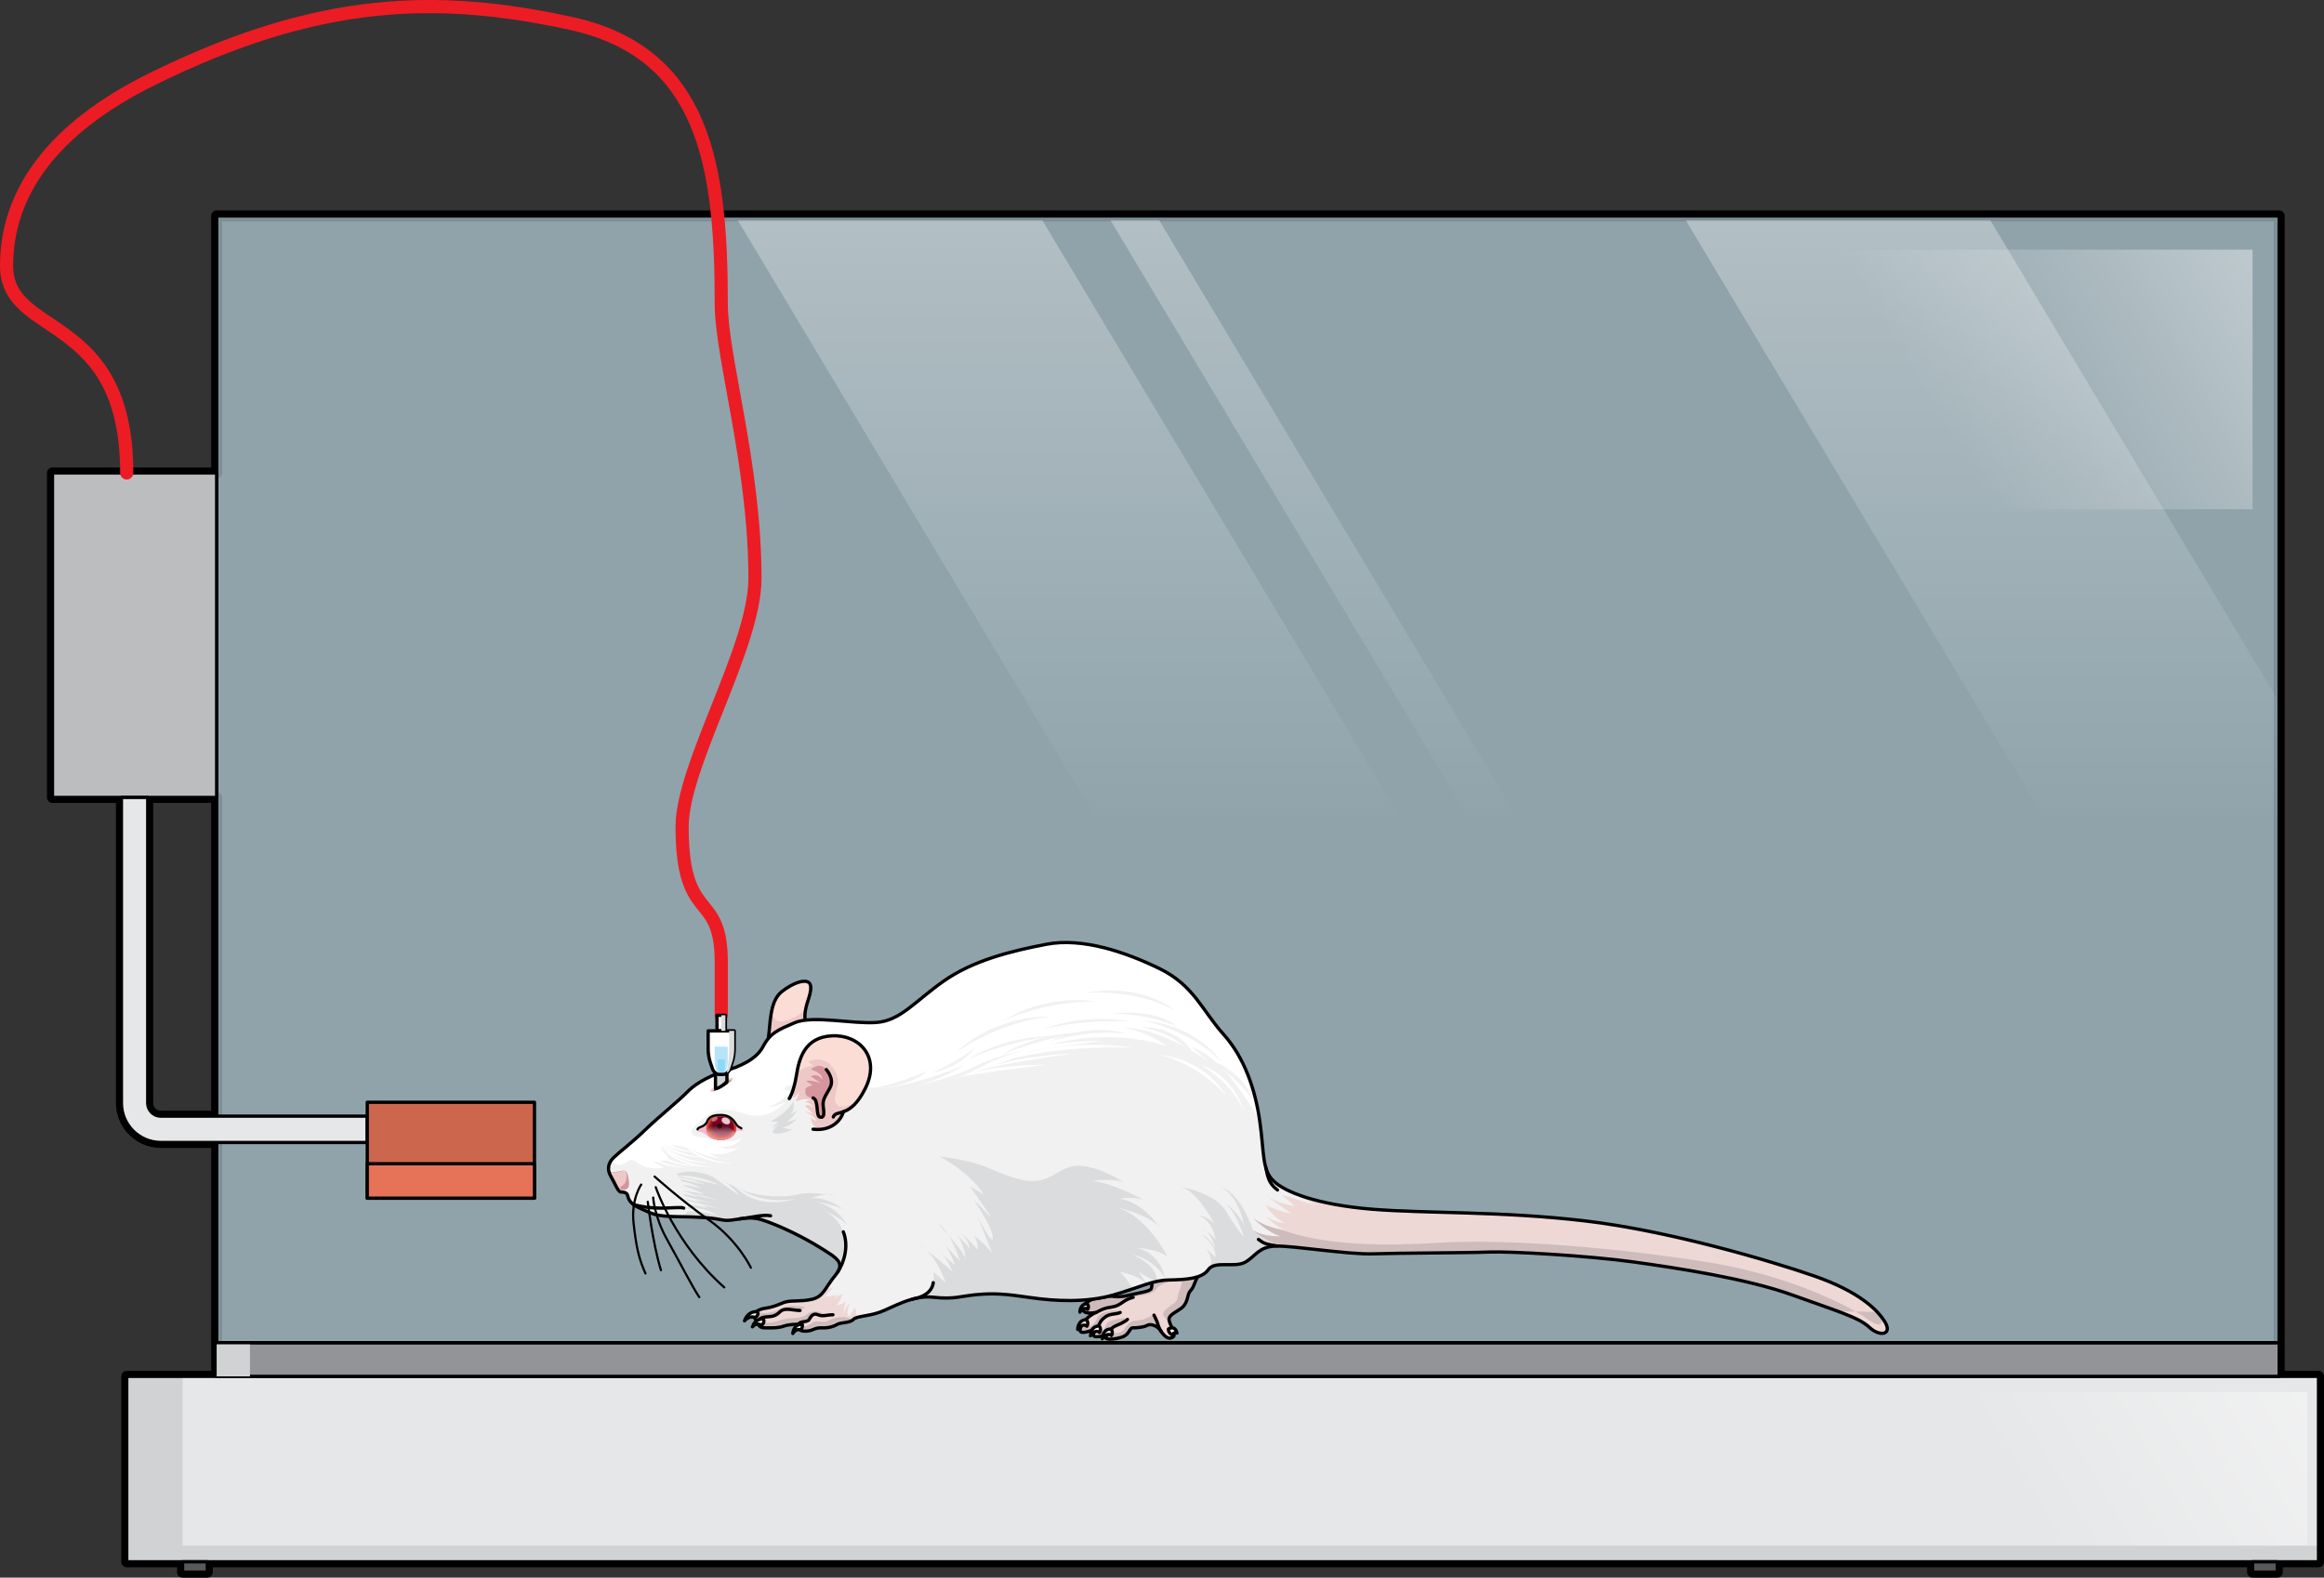 <?xml version="1.0" encoding="utf-8"?>
<!-- Generator: Adobe Illustrator 16.0.0, SVG Export Plug-In . SVG Version: 6.00 Build 0)  -->
<!DOCTYPE svg PUBLIC "-//W3C//DTD SVG 1.1//EN" "http://www.w3.org/Graphics/SVG/1.1/DTD/svg11.dtd">
<svg version="1.1" id="Layer_1" xmlns="http://www.w3.org/2000/svg" xmlns:xlink="http://www.w3.org/1999/xlink" x="0px" y="0px"
	 width="530.16px" height="360.005px" viewBox="0 0 530.16 360.005" enable-background="new 0 0 530.16 360.005"
	 xml:space="preserve">
<rect x="0" y="0" width="530.16" height="360.005" fill="#333333" stroke="none"/>
<g>
	<path fill="none" stroke="#000000" stroke-width="2.5" stroke-linecap="round" stroke-linejoin="round" stroke-miterlimit="10" d="
		M519.936,314.077v-7.692v-30.127V160.319V49.271H49.424v58.65H11.975v74.047h15.725v69.733c0,4.962,4.037,9,9,9h12.725v45.683
		v7.692H41.65H28.91v38.635v3.673h12.74v2.37h5.643v-2.37h466.572v2.37h5.643v-2.37h9.402v-3.673v-38.635H519.936z M36.699,254.702
		c-1.654,0-3-1.346-3-3v-69.733h15.725v72.733H36.699z"/>
	<rect x="28.91" y="314.077" fill="#E6E7E8" width="500" height="42.308"/>
	<polygon fill="#D0D2D3" points="41.65,352.712 41.65,314.077 28.91,314.077 28.91,352.712 28.91,356.385 41.65,356.385 
		528.91,356.385 528.91,352.712 	"/>
	<rect x="49.424" y="49.271" opacity="0.6" fill="#CEEEFB" width="470.512" height="257.113"/>
	
		<rect x="28.91" y="314.077" fill="none" stroke="#000000" stroke-width="0.75" stroke-linecap="round" stroke-linejoin="round" stroke-miterlimit="10" width="500" height="42.308"/>
	
		<rect x="49.424" y="306.385" fill="#929497" stroke="#000000" stroke-width="0.75" stroke-linecap="round" stroke-linejoin="round" stroke-miterlimit="10" width="470.512" height="7.692"/>
	<rect x="49.424" y="306.385" fill="#D0D2D3" width="7.598" height="7.692"/>
	<g>
		
			<rect x="41.65" y="356.385" fill="#58595B" stroke="#000000" stroke-width="0.75" stroke-linecap="round" stroke-linejoin="round" stroke-miterlimit="10" width="5.643" height="2.37"/>
		
			<rect x="513.865" y="356.385" fill="#58595B" stroke="#000000" stroke-width="0.75" stroke-linecap="round" stroke-linejoin="round" stroke-miterlimit="10" width="5.643" height="2.37"/>
	</g>
	<linearGradient id="SVGID_1_" gradientUnits="userSpaceOnUse" x1="462.782" y1="344.9" x2="520.105" y2="311.427">
		<stop  offset="0" style="stop-color:#FFFFFF;stop-opacity:0"/>
		<stop  offset="0.995" style="stop-color:#FFFFFF;stop-opacity:0.4"/>
	</linearGradient>
	<rect x="432.48" y="317.657" fill="url(#SVGID_1_)" width="93.881" height="35.055"/>
	<linearGradient id="SVGID_2_" gradientUnits="userSpaceOnUse" x1="443.555" y1="98.116" x2="511.588" y2="58.389">
		<stop  offset="0" style="stop-color:#FFFFFF;stop-opacity:0"/>
		<stop  offset="0.995" style="stop-color:#FFFFFF;stop-opacity:0.4"/>
	</linearGradient>
	<rect x="412.736" y="56.971" fill="url(#SVGID_2_)" width="101.129" height="59.229"/>
	
		<rect x="49.424" y="49.271" fill="none" stroke="#000000" stroke-width="0.75" stroke-linecap="round" stroke-linejoin="round" stroke-miterlimit="10" width="470.512" height="257.113"/>
	
		<rect x="11.975" y="107.921" fill="#BBBDBF" stroke="#000000" stroke-width="0.75" stroke-linecap="round" stroke-linejoin="round" stroke-miterlimit="10" width="37.449" height="74.047"/>
	
		<path fill="#E6E7E8" stroke="#000000" stroke-width="0.75" stroke-linecap="round" stroke-linejoin="round" stroke-miterlimit="10" d="
		M83.78,254.702H36.699c-1.654,0-3-1.346-3-3v-69.733h-6v69.733c0,4.962,4.037,9,9,9H83.78V254.702z"/>
	
		<rect x="83.78" y="251.53" fill="#CC664D" stroke="#000000" stroke-width="0.75" stroke-linecap="round" stroke-linejoin="round" stroke-miterlimit="10" width="38.146" height="21.879"/>
	
		<rect x="83.78" y="265.556" fill="#E67357" stroke="#000000" stroke-width="0.75" stroke-linecap="round" stroke-linejoin="round" stroke-miterlimit="10" width="38.146" height="7.854"/>
	<g>
		<path fill="none" stroke="#EC1C24" stroke-width="3" stroke-linecap="round" stroke-linejoin="round" stroke-miterlimit="10" d="
			M164.538,231.677c0,0,0-6.813,0-12.114c0-16.694-8.933-8.448-8.933-30.911c0-14.075,16.62-41.008,16.62-56.666
			c0-25.858-7.688-50.481-7.688-62.665c0-31.334-3.705-57.334-34.372-64c-30.667-6.667-57.67-5.875-95.333,12.666
			C11.975,29.239,1.5,43.986,1.5,60.653c0,16.667,27.41,10.244,27.41,47.269"/>
		<g>
			<g>
				<g>
					<path fill="#EED8D6" d="M273.183,291.357c-0.724,1.356-0.811,2.347-1.644,3.224c-0.834,0.877-0.352,2.895-2.369,4.166
						s-2.719,1.668-2.412,2.763c0.307,1.097,1.561,3.044,0.877,3.552c-1.348,1.002-2.455-0.834-3.025-1.623s-2.018-1.49-2.895-1.008
						s-2.498,0.57-3.288,0.57s-0.79,1.578-2.456,2.104c-1.666,0.527-3.244,0.615-3.64,0.286s0.22-0.679,0.22-0.679
						s-2.368,0.525-2.938,0.218c-0.57-0.306,0.569-2.104,0.569-1.973c0,0.132-2.28,1.271-3.421,1.052
						c-1.141-0.218,0.57-3.42,3.289-4.516c0,0-3.268,0.705-3.025-1.052c0.176-1.272,2.363-2.009,2.363-2.009l2.738-0.468
						c1.816-0.56,2.147,0.459,5.735-0.479c1.616-0.421,4.554-0.773,4.773-1.432c0.22-0.657,0.181-1.39,0-1.339v-2.295h10.36
						L273.183,291.357z"/>
					<g>
						<path fill="#CEBCBC" d="M262.636,292.716v-2.295h4.976c0.363,0.615,0.717,1.452,0.1,1.658
							c-1.003,0.334-3.732,1.338-3.844,1.895s-1.227,1.337-3.621,1.672c-2.396,0.334-3.678,1.168-4.68,1.949
							c-1.004,0.78-2.953,1.002-4.123,1.17c-0.532,0.075-1.529,0.432-2.564,0.863c-0.911,0.029-1.997-0.146-1.854-1.187
							c0.176-1.272,2.363-2.009,2.363-2.009l2.738-0.468c1.816-0.56,2.147,0.459,5.735-0.479c1.616-0.421,4.554-0.773,4.773-1.432
							C262.855,293.397,262.816,292.665,262.636,292.716z"/>
						<path fill="#CEBCBC" d="M269.17,298.747c-2.018,1.271-2.719,1.668-2.412,2.763c0.066,0.237,0.181,0.518,0.307,0.81
							c-0.93-1.168-1.75-2.11-1.75-2.439c0-0.727,1.282-1.673,2.396-2.396c1.113-0.725,0.725-1.449,1.448-3.287
							c0.725-1.839,0.669-3.51,0.669-3.51l-0.124-0.266h3.292l0.187,0.937c-0.724,1.356-0.811,2.347-1.644,3.224
							C270.705,295.458,271.188,297.476,269.17,298.747z"/>
						<path fill="#CEBCBC" d="M254.34,304.224c1.227-0.223,1.505,0,2.341-1.225c0.836-1.227,1.504-1.615,3.063-1.728
							c1.56-0.111,2.619-1.003,3.51-1.17c0.701-0.132,0.885,1.739,0.986,2.948c-0.687-0.602-1.799-1.02-2.525-0.619
							c-0.877,0.482-2.498,0.57-3.288,0.57s-0.79,1.578-2.456,2.104c-1.033,0.328-2.03,0.484-2.734,0.479
							C253.404,304.908,253.832,304.315,254.34,304.224z"/>
						<path fill="#CEBCBC" d="M250.72,304.28c0.725-0.168,1.169-0.893,1.615-1.949c0.446-1.061,2.062-1.171,3.565-1.506
							c1.504-0.334,0.334,1.282-1.048,1.562c-1.382,0.28-1.571,1.392-2.017,1.894c-0.146,0.164-0.363,0.557-0.59,1.009
							c-0.184-0.296,0.305-0.577,0.305-0.577s-1.74,0.383-2.595,0.299C250.206,304.63,250.475,304.336,250.72,304.28z"/>
						<path fill="#CEBCBC" d="M250.273,300.825c0.502-1.338,2.229-1.504,3.621-1.782c1.394-0.278,1.895,0.669,1.17,0.725
							s-1.17,0.39-2.563,0.668s-1.17,0.725-1.838,2.062c-0.169,0.336-0.484,0.697-0.863,1.049c0.123-0.237,0.244-0.434,0.316-0.529
							c-0.322,0.258-2.309,1.193-3.355,0.992c-0.483-0.094-0.45-0.725-0.048-1.502c0.327,0.098,0.663,0.172,0.941,0.213
							C248.77,302.887,249.771,302.163,250.273,300.825z"/>
					</g>
					
						<path fill="none" stroke="#000000" stroke-width="0.75" stroke-linecap="round" stroke-linejoin="round" stroke-miterlimit="10" d="
						M250.051,299.493c1.359-0.702,1.71-0.965,3.728-1.271c2.017-0.307,2.482-1.691,4.72-2.172"/>
					
						<path fill="none" stroke="#000000" stroke-width="0.75" stroke-linecap="round" stroke-linejoin="round" stroke-miterlimit="10" d="
						M264.92,303.876c-0.556-0.719-0.968-2.278-0.968-2.278c-0.465-1.096-0.698-1.496-0.698-1.496"/>
					
						<path fill="none" stroke="#000000" stroke-width="0.75" stroke-linecap="round" stroke-linejoin="round" stroke-miterlimit="10" d="
						M252.551,304.712c0.877-0.834,0.438-1.579,2.302-2.325c1.864-0.745,2.347-1.315,2.347-1.315"/>
					
						<path fill="none" stroke="#000000" stroke-width="0.75" stroke-linecap="round" stroke-linejoin="round" stroke-miterlimit="10" d="
						M250.183,302.957c0.921-0.877,0.45-1.343,1.974-2.456c1.14-0.833,2.499-0.525,3.377-1.008"/>
					
						<path fill="none" stroke="#000000" stroke-width="0.75" stroke-linecap="round" stroke-linejoin="round" stroke-miterlimit="10" d="
						M273.183,291.357c-0.724,1.356-0.811,2.347-1.644,3.224c-0.834,0.877-0.352,2.895-2.369,4.166s-2.719,1.668-2.412,2.763
						c0.307,1.097,1.561,3.044,0.877,3.552c-1.348,1.002-2.455-0.834-3.025-1.623s-2.018-1.49-2.895-1.008s-2.498,0.57-3.288,0.57
						s-0.79,1.578-2.456,2.104c-1.666,0.527-3.244,0.615-3.64,0.286s0.22-0.679,0.22-0.679s-2.368,0.525-2.938,0.218
						c-0.57-0.306,0.569-2.104,0.569-1.973c0,0.132-2.28,1.271-3.421,1.052c-1.141-0.218,0.57-3.42,3.289-4.516
						c0,0-3.268,0.705-3.025-1.052c0.176-1.272,2.363-2.009,2.363-2.009l2.738-0.468c1.816-0.56,2.147,0.459,5.735-0.479
						c1.616-0.421,4.554-0.773,4.773-1.432c0.22-0.657,0.181-1.39,0-1.339v-2.295h10.36L273.183,291.357z"/>
					
						<path fill="#FFFFFF" stroke="#000000" stroke-width="0.75" stroke-linecap="round" stroke-linejoin="round" stroke-miterlimit="10" d="
						M250.563,302.579c0.478-0.037,0.651,1.07,0.278,1.488c0,0-0.836-0.932-2.092,0.743
						C248.75,304.811,248.75,302.718,250.563,302.579z"/>
					
						<path fill="#FFFFFF" stroke="#000000" stroke-width="0.75" stroke-linecap="round" stroke-linejoin="round" stroke-miterlimit="10" d="
						M247.66,301.146c0.479-0.037,0.65,1.07,0.279,1.488c0,0-0.837-0.93-2.092,0.743
						C245.848,303.377,245.848,301.286,247.66,301.146z"/>
					
						<path fill="#FFFFFF" stroke="#000000" stroke-width="0.75" stroke-linecap="round" stroke-linejoin="round" stroke-miterlimit="10" d="
						M247.881,297.517c0.408-0.032,0.557,0.912,0.239,1.27c0,0-0.715-0.793-1.787,0.635
						C246.333,299.421,246.333,297.636,247.881,297.517z"/>
					
						<path fill="#FFFFFF" stroke="#000000" stroke-width="0.75" stroke-linecap="round" stroke-linejoin="round" stroke-miterlimit="10" d="
						M253.256,303.272c0.478-0.037,0.651,1.069,0.279,1.488c0,0-0.836-0.93-2.092,0.743
						C251.443,305.504,251.443,303.413,253.256,303.272z"/>
					
						<path fill="#FFFFFF" stroke="#000000" stroke-width="0.75" stroke-linecap="round" stroke-linejoin="round" stroke-miterlimit="10" d="
						M266.545,303.269c0,0,1.488-1.023,1.953,0.93c0,0-0.79-0.372-1.023,0.465C267.475,304.663,266.5,304.245,266.545,303.269z"/>
				</g>
				<path fill="#FCDDD6" d="M175.275,236.979c0.504-3.257,0.23-8.414,3.014-10.653c2.782-2.239,6.447-3.461,6.65-1.222
					s-1.607,4.324-1.279,7.692l-2.193,2.893L175.275,236.979z"/>
				<path fill="#EEC8C7" d="M176.236,229.86c-0.63,6.303,6.533,1.588,7.463,0.586l0.041,0.131c-0.109,0.681-0.158,1.41-0.08,2.22
					l-2.193,2.893l-6.191,1.29C175.588,234.954,175.602,232.196,176.236,229.86z"/>
				
					<path fill="none" stroke="#000000" stroke-width="0.75" stroke-linecap="round" stroke-linejoin="round" stroke-miterlimit="10" d="
					M175.275,236.979c0.504-3.257,0.23-8.414,3.014-10.653c2.782-2.239,6.447-3.461,6.65-1.222s-1.607,4.324-1.279,7.692
					l-2.193,2.893L175.275,236.979z"/>
				<path fill="#F1F1F2" d="M181.275,233.382c-3.765,1.622-5.566,2.308-7.195,5.429c-1.629,3.122-5.77,4.682-8.482,5.496
					c-2.715,0.814-6.514,2.511-8.686,4.751c-2.172,2.238-6.379,5.549-9.635,8.678c-3.259,3.129-5.836,5.029-7.262,6.387
					c-1.425,1.357-1.493,2.917-0.678,4.275c0.814,1.356,1.628,3.528,2.238,3.596c0.611,0.067,1.426,0,1.629,0.883
					c0.203,0.882,0.611,1.899,2.986,2.917c2.374,1.019,3.053,1.765,8.143,1.832c5.088,0.068,7.667,0.204,10.382,0.745
					c2.714,0.545,5.36-1.221,9.161,0c3.799,1.223,9.16,3.803,13.097,6.245c3.936,2.442,5.972,3.528,3.597,6.378
					c-2.376,2.85-2.646,4.887-5.361,5.496c-2.714,0.611-4.954,0.136-6.447,0.746c-1.492,0.611-2.646,1.086-4.139,1.29
					c-1.492,0.204-2.308,0.747-2.578,1.562c-0.271,0.814,1.025,1.617,1.025,1.617s-0.415,1.3,1.484,1.3
					c1.9,0,2.852,0.067,4.275-0.407c1.425-0.475,3.326-0.406,3.326-0.406s-0.543,1.492,1.356,1.561
					c1.899,0.067,2.171-0.814,3.868-0.747c1.696,0.067,2.85-0.339,3.664-0.813s2.851-0.271,3.598-1.086
					c0.744-0.813,3.256-0.68,6.105-1.696c2.85-1.018,7.328-3.937,12.146-3.394c4.818,0.544,6.176-0.27,10.043-0.609
					c3.869-0.34,6.582-0.137,12.078,0.678c5.497,0.814,12.758,1.221,19.068-0.611c6.311-1.831,8.82-3.324,12.553-3.393
					c3.732-0.066,7.601-0.27,9.025-2.374c1.424-2.104,6.039-0.34,8.414-1.696c2.375-1.357,3.055-3.527,6.922-3.664
					c3.867-0.136,16.49,1.967,22.326,1.764c5.835-0.203,21.375-0.203,26.396-0.406c5.021-0.205,22.936,0.881,32.775,2.239
					c9.839,1.356,25.922,3.799,36.303,7.531c10.383,3.732,15.27,5.157,17.644,7.396s5.294,1.696,3.597-1.153
					c-1.697-2.851-5.972-6.99-16.082-10.52c-10.111-3.527-33.386-10.381-52.521-12.619c-19.137-2.239-35.829-1.629-48.383-2.646
					c-12.555-1.018-20.018-3.936-22.597-6.515s-2.035-6.312-3.054-13.503c-1.018-7.193-3.46-14.522-8.277-19.885
					c-4.818-5.36-6.787-11.195-14.59-14.996c-7.804-3.799-17.576-7.125-25.787-5.564s-16.827,3.732-23.477,8.414
					c-6.65,4.684-9.84,9.026-15.336,9.434C194.439,233.722,185.396,231.608,181.275,233.382z"/>
				<g>
					<path fill="#FFFFFF" d="M166.512,264.417c-0.703,0.117-1.381,0.057-2.002-0.075
						C165.711,264.459,166.512,264.417,166.512,264.417z"/>
					<path fill="#FFFFFF" d="M139.299,265.013c0.184-0.303,0.414-0.603,0.717-0.891c1.426-1.357,4.003-3.258,7.262-6.387
						c3.256-3.129,7.463-6.439,9.635-8.678c2.172-2.24,5.971-3.937,8.686-4.751c2.713-0.814,6.854-2.374,8.482-5.496
						c1.629-3.121,3.431-3.807,7.195-5.429c4.12-1.773,13.164,0.34,18.66-0.066c5.496-0.407,8.686-4.75,15.336-9.434
						c6.649-4.682,15.266-6.854,23.477-8.414s17.983,1.766,25.787,5.564c7.803,3.801,9.771,9.636,14.59,14.996
						c4.754,5.291,7.188,12.498,8.23,19.6c-4.108-7.014-9.851-14.972-15.537-16.722l4.083,3.502c0,0-10.001-7.583-19.593-7.991
						c0,0,5.918,1.224,9.795,4.285c0,0-15.306-5.715-33.265,2.041c-17.96,7.756-31.226,7.959-39.593,7.143
						s-11.633-1.428-14.693,0.613l2.041,0.613c0,0-3.063,3.021-5.715,3.551c0,0,3.146-0.222,4.465-1.383
						c-1.127,1.299-4.42,4.404-9.159,2.934c-5.918-1.838-7.347-1.021-10.407,1.631c-3.062,2.654-2.857,3.398,1.633,3.842
						c4.489,0.445,5.305,1.394,7.754,0c0,0-1.02,2.484-5.51,1.873c0,0,3.469,1.428,5.51,0c0,0-3.47,2.653-7.348,1.633
						c0,0,1.15,0.82,2.693,1.149c-1.379-0.136-3.287-0.481-5.141-1.353c-3.471-1.634-6.531-2.043-8.164-1.43
						c-1.633,0.611,3.063,3.062,0.408,3.266c-2.653,0.203-2.653,0.203-2.653,0.203l2.448,1.43c0,0-3.469,0.817-6.121-1.225
						C142.848,263.357,142.643,267.497,139.299,265.013z"/>
					<path fill="#FFFFFF" d="M179.344,251.28c0.281-0.322,0.434-0.537,0.434-0.537C179.678,250.942,179.527,251.12,179.344,251.28z"
						/>
				</g>
				<g>
					<path fill="#FCDDD6" d="M138.867,266.126c0.001-0.009,0.004-0.018,0.006-0.025l0,0
						C138.873,266.101,138.869,266.116,138.867,266.126z"/>
					<path fill="#EEC8C7" d="M138.825,266.579c0.015,0.326,0.28,0.854,0.81,0.949c0.948,0.171,2.598-0.715,3.175-0.225
						c0,0,1.177,3.652-0.205,4.146c-0.384,0.138-0.761,0.323-1.122,0.497c-0.6-0.256-1.371-2.261-2.145-3.549
						C138.988,267.817,138.814,267.2,138.825,266.579z"/>
					<path fill="#FCDDD6" d="M138.859,266.16c-0.008,0.036-0.017,0.085-0.024,0.145C138.84,266.256,138.851,266.209,138.859,266.16z
						"/>
				</g>
				<path fill="#DBDCDD" d="M214.259,263.841c12.21,1.818,10.651,3.117,17.926,5.167c7.274,2.048,8.833-2.829,13.51-2.983
					c4.677-0.155,10.521,3.661,10.521,3.661c-3.637-0.909-7.146-0.13-7.146-0.13c3.638-0.129,11.951,4.287,11.951,4.287
					c-3.117-1.039-5.488-0.26-5.488-0.26c5.291,0.779,8.902,6.363,8.902,6.363c-2.561-2.857-9.561-4.416-9.561-4.416
					c7.102,2.209,11.473,11.302,11.473,11.302c-1.949-1.819-7.145-2.11-7.145-2.11c5.586,1.268,6.495,6.636,6.495,6.636
					c-3.638-4.829-7.2-4.914-7.2-4.914c5.033,2.053,5.465,5.007,5.469,5.942c-0.127,0.027-0.254,0.058-0.381,0.087l-3.793-2.233
					l1.846,2.777c-0.009,0.002-0.018,0.005-0.025,0.009c-1.73-2.016-6.08-2.786-6.08-2.786c2.043,2.237,2.963,3.831,2.965,3.832
					c-1.26,0.428-2.691,0.9-4.414,1.4c-6.311,1.832-13.571,1.426-19.068,0.611c-4.717-0.699-7.385-0.946-10.492-0.789
					c3.51-0.335,2.855-1.317,2.465-2.746c-0.59-2.163-3.247-6.104-3.247-6.104l2.987,3.246l-3.767-5.715l3.897,3.247l-3.897-9.742
					c0,0,3.767,7.534,3.507,4.807c-0.26-2.729-4.416-8.573-4.416-8.573s1.818,1.688,3.637,3.767
					c1.818,2.079-4.416-6.754-4.416-6.754l3.117,1.818C221.273,267.478,214.259,263.841,214.259,263.841z"/>
				<g>
					<path fill="#DBDCDD" d="M275.255,280.977c-0.63-0.429-1.114-0.671-1.114-0.671
						C274.557,280.424,274.928,280.663,275.255,280.977z"/>
					<path fill="#DBDCDD" d="M279.726,276.438c2.599,4.286,4.026,5.846,4.026,5.846s-1.168-4.547-4.026-7.664
						c0,0,2.987,2.338,4.026,5.066c0,0-0.649-5.977-5.065-8.834c0,0,4.228,1.33,7.18,9.888c0,0,3.297,1.935,6.485,3.628
						c-0.514-0.024-0.984-0.036-1.354-0.023c-3.867,0.137-4.547,2.307-6.922,3.664c-2.26,1.291-6.543-0.236-8.18,1.426
						c0.851-1.361,0.282-3.024-0.7-4.424l2.062,1.852c0,0,0.389-2.629-3.117-5.098c0,0,1.713,0.389,3.129,3.246
						c0,0-0.607-2.689-2.015-4.034c0.642,0.438,1.432,1.071,2.015,1.848c0,0-0.167-3.684-3.727-5.489c0,0,2.701,0.402,3.727,2.352
						c0,0-3.908-7.795-7.806-8.834C269.464,270.853,277.128,272.151,279.726,276.438z"/>
				</g>
				<g>
					<path fill="#DBDCDD" d="M216.361,281.86c-1.35-1.57-2.513-2.825-2.513-2.825C214.804,279.669,215.646,280.714,216.361,281.86z"
						/>
					<path fill="#DBDCDD" d="M215.72,284.267l-0.655-0.703C215.28,283.718,215.501,283.967,215.72,284.267z"/>
					<path fill="#DBDCDD" d="M211.373,285.298c-0.906-0.695-1.545-1.173-1.545-1.173
						C210.382,284.435,210.895,284.841,211.373,285.298z"/>
					<path fill="#DBDCDD" d="M212.9,290.239l2.818,2.449c0,0-1.512-4.688-4.346-7.391c1.957,1.502,5.168,4.027,5.935,4.99
						c0,0-0.873-2.629-2.54-4.191l3.102,2.609c0,0-1.043-2.927-2.149-4.439l3.271,3.504c0,0-0.963-3.24-2.629-5.91
						c1.546,1.797,3.34,4.01,3.938,5.256c0,0-0.373-3.834-2.337-5.609c0,0,2.899,2.618,3.272,3.646c0,0,0-1.995-2.338-4.177
						c0,0,3.383,3.073,4.114,4.271c0,0,0.28-2.057-1.028-3.366c0,0,4.113,2.485,6.545,7.554c0.924,1.928,1.414,4.091,1.653,6.024
						c-2.657-0.263-4.704-0.277-7.243-0.054c-3.867,0.34-5.225,1.153-10.043,0.609c-1.766-0.197-3.486,0.069-5.098,0.537l-0.493-0.1
						C209.861,295.996,213.916,294.765,212.9,290.239z"/>
					<path fill="#DBDCDD" d="M214.768,286.097l-0.509-0.43C214.438,285.796,214.605,285.942,214.768,286.097z"/>
				</g>
				<g>
					<path fill="#DBDCDD" d="M190.408,272.814c0,0-0.709-0.133-1.734-0.267C189.307,272.517,189.918,272.58,190.408,272.814z"/>
					<path fill="#DBDCDD" d="M154.691,277.63c4.604-0.518,0.969-5.684,0.969-5.684c0.809-1.918-1.291-4.062-1.291-4.062
						c5.09-1.938,10.584,1.778,14.754,3.602c4.169,1.824,10.295,1.813,13.033,1.051c1.762-0.489,4.666-0.235,6.518,0.011
						c-1.77,0.082-3.719,0.914-3.719,0.914c3.841-0.486,7.429,2.584,7.429,2.584c-2.71-1.535-6.903-1.857-6.903-1.857
						c5.498,0.727,7.836,5.414,7.836,5.414c-1.213-1.617-5.297-3.314-5.297-3.314c4.723,2.426,5.216,6.546,4.465,10.982
						c-0.162,0.951-0.527,1.636-0.99,2.143c0.508-1.779-1.406-2.865-4.521-4.798c-3.937-2.442-9.298-5.022-13.097-6.245
						c-3.801-1.221-6.447,0.545-9.161,0c-2.648-0.528-5.185-0.669-10.03-0.74C154.688,277.63,154.689,277.63,154.691,277.63z"/>
				</g>
				<path fill="#D5959D" d="M142.81,267.304c0.374,1.496-0.054,2.819-0.864,3.256c-0.81,0.437-0.428,1.056,0.59,0.904
					c1.018-0.153,1.156-1.092,0.781-2.898c-0.373-1.809-0.685-1.496-2.617-1.06c-1.934,0.436-1.886-0.302-1.822-1.481
					c0,0-0.039,1.614,0.963,1.509C140.84,267.427,142.599,266.829,142.81,267.304z"/>
				<path fill="#EED8D6" d="M293.156,280.74c-1.909-0.694-4.379-3.124-4.379-3.124c2.738,1.563,4.205,1.419,4.205,1.419
					c-2.951-1.532-4.205-4.022-4.205-4.022c3.433,1.563,5.921,1.909,5.921,1.909c-1.062-0.521-5.921-4.165-5.921-4.165
					c3.433,2.256,6.582,2.43,6.582,2.43l-3.071-2.604c2.776,0.868,8.331,2.604,8.331,2.604s-1.389-0.52-6.266-3.305h-0.003
					c3.889,1.761,10.1,3.35,18.702,4.049c12.554,1.018,29.246,0.407,48.383,2.646c19.136,2.238,42.41,9.092,52.521,12.619
					c10.11,3.529,14.385,7.669,16.082,10.52c1.697,2.85-1.223,3.393-3.597,1.153s-7.261-3.664-17.644-7.396
					c-10.381-3.732-26.464-6.175-36.303-7.531c-9.84-1.358-27.754-2.444-32.775-2.239c-5.021,0.203-20.562,0.203-26.396,0.406
					c-4.865,0.17-14.427-1.26-19.721-1.662c-0.122-0.056-0.242-0.094-0.361-0.107c-3.953-0.447-7.376-3.599-7.376-3.599
					c2.431,1.563,6.422,1.39,6.422,1.39c-2.95-0.695-6.422-4.166-6.422-4.166C288.816,280.22,293.156,280.74,293.156,280.74z"/>
				<g>
					<path fill="#F6B7D2" d="M167.904,256.469c0.313,0.519,0.56,0.659,1.219,0.988s0.462,0.626,0.033,0.626
						c-0.43,0-0.758-0.428-1.186,0.164c-0.43,0.595-0.988,1.879-3.576,1.912s-2.951-1.055-3.808-1.549s-1.482-0.201-1.449-0.875
						c0.032-0.674,1.647-0.442,2.174-1.827c0.528-1.384,2.012-1.483,3.083-1.483C165.63,254.425,166.85,254.722,167.904,256.469z"/>
					<g>
						<path fill="#EE4023" d="M161.115,257.424c0,1.62,1.321,2.735,3.279,2.735c1.957,0,3.51-1.049,3.51-2.669
							s-1.553-3.065-3.51-3.065C162.437,254.425,161.115,255.805,161.115,257.424z"/>
						<path fill="#EC3F23" d="M161.144,257.415c0,1.61,1.313,2.718,3.258,2.718s3.489-1.042,3.489-2.653
							c0-1.61-1.544-3.047-3.489-3.047S161.144,255.805,161.144,257.415z"/>
						<path fill="#EA3E23" d="M161.17,257.405c0,1.601,1.306,2.702,3.24,2.702c1.933,0,3.467-1.036,3.467-2.636
							s-1.534-3.028-3.467-3.028C162.476,254.443,161.17,255.806,161.17,257.405z"/>
						<path fill="#E83D23" d="M161.198,257.396c0,1.591,1.297,2.685,3.22,2.685c1.922,0,3.445-1.03,3.445-2.62
							c0-1.591-1.523-3.009-3.445-3.009C162.495,254.452,161.198,255.806,161.198,257.396z"/>
						<path fill="#E53B23" d="M161.227,257.387c0,1.581,1.288,2.669,3.199,2.669c1.909,0,3.424-1.023,3.424-2.604
							c0-1.581-1.515-2.991-3.424-2.991C162.515,254.46,161.227,255.807,161.227,257.387z"/>
						<path fill="#E33A23" d="M161.253,257.376c0,1.571,1.282,2.653,3.18,2.653c1.898,0,3.403-1.018,3.403-2.588
							c0-1.571-1.505-2.973-3.403-2.973C162.535,254.469,161.253,255.807,161.253,257.376z"/>
						<path fill="#E13923" d="M161.281,257.368c0,1.561,1.273,2.636,3.16,2.636c1.886,0,3.382-1.011,3.382-2.572
							s-1.496-2.954-3.382-2.954C162.555,254.478,161.281,255.808,161.281,257.368z"/>
						<path fill="#DF3823" d="M161.309,257.358c0,1.551,1.266,2.619,3.14,2.619s3.36-1.004,3.36-2.555s-1.486-2.935-3.36-2.935
							S161.309,255.808,161.309,257.358z"/>
						<path fill="#DD3723" d="M161.336,257.349c0,1.542,1.258,2.603,3.12,2.603s3.339-0.998,3.339-2.539
							c0-1.542-1.477-2.917-3.339-2.917S161.336,255.808,161.336,257.349z"/>
						<path fill="#DB3623" d="M161.364,257.339c0,1.532,1.249,2.585,3.1,2.585s3.318-0.991,3.318-2.522s-1.468-2.898-3.318-2.898
							S161.364,255.809,161.364,257.339z"/>
						<path fill="#D93422" d="M161.392,257.33c0,1.521,1.241,2.569,3.08,2.569s3.296-0.985,3.296-2.507s-1.457-2.879-3.296-2.879
							S161.392,255.809,161.392,257.33z"/>
						<path fill="#D73322" d="M161.42,257.321c0,1.512,1.233,2.552,3.06,2.552s3.275-0.979,3.275-2.49s-1.449-2.861-3.275-2.861
							S161.42,255.81,161.42,257.321z"/>
						<path fill="#D43222" d="M161.447,257.312c0,1.502,1.226,2.536,3.04,2.536s3.254-0.973,3.254-2.475s-1.439-2.842-3.254-2.842
							S161.447,255.811,161.447,257.312z"/>
						<path fill="#D23122" d="M161.475,257.302c0,1.492,1.217,2.519,3.021,2.519c1.802,0,3.232-0.966,3.232-2.458
							c0-1.492-1.431-2.823-3.232-2.823C162.691,254.54,161.475,255.81,161.475,257.302z"/>
						<path fill="#D03022" d="M161.502,257.292c0,1.482,1.21,2.503,3.001,2.503c1.79,0,3.211-0.96,3.211-2.442
							c0-1.482-1.421-2.805-3.211-2.805C162.712,254.548,161.502,255.811,161.502,257.292z"/>
						<path fill="#CE2F22" d="M161.529,257.283c0,1.473,1.202,2.487,2.98,2.487c1.779,0,3.19-0.954,3.19-2.427
							c0-1.472-1.411-2.786-3.19-2.786C162.731,254.557,161.529,255.812,161.529,257.283z"/>
						<path fill="#CC2D22" d="M161.558,257.274c0,1.463,1.193,2.469,2.961,2.469c1.767,0,3.168-0.947,3.168-2.41
							s-1.401-2.767-3.168-2.767C162.751,254.566,161.558,255.812,161.558,257.274z"/>
						<path fill="#CA2C22" d="M161.586,257.265c0,1.453,1.186,2.453,2.94,2.453s3.146-0.941,3.146-2.394
							c0-1.452-1.392-2.749-3.146-2.749S161.586,255.813,161.586,257.265z"/>
						<path fill="#C82B22" d="M161.613,257.255c0,1.443,1.178,2.436,2.92,2.436c1.744,0,3.126-0.935,3.126-2.377
							s-1.382-2.73-3.126-2.73C162.791,254.584,161.613,255.813,161.613,257.255z"/>
						<path fill="#C62A22" d="M161.641,257.245c0,1.434,1.169,2.42,2.9,2.42s3.104-0.928,3.104-2.361s-1.373-2.711-3.104-2.711
							S161.641,255.813,161.641,257.245z"/>
						<path fill="#C32922" d="M161.668,257.236c0,1.423,1.162,2.403,2.881,2.403c1.72,0,3.083-0.922,3.083-2.344
							c0-1.423-1.363-2.693-3.083-2.693C162.83,254.602,161.668,255.813,161.668,257.236z"/>
						<path fill="#C12822" d="M161.696,257.228c0,1.413,1.153,2.386,2.86,2.386c1.708,0,3.063-0.915,3.063-2.328
							s-1.354-2.674-3.063-2.674C162.85,254.611,161.696,255.814,161.696,257.228z"/>
						<path fill="#BF2622" d="M161.724,257.218c0,1.403,1.146,2.369,2.841,2.369s3.041-0.908,3.041-2.312
							c0-1.404-1.346-2.656-3.041-2.656S161.724,255.814,161.724,257.218z"/>
						<path fill="#BD2522" d="M161.751,257.208c0,1.394,1.138,2.353,2.821,2.353s3.019-0.903,3.019-2.296
							c0-1.394-1.335-2.637-3.019-2.637S161.751,255.814,161.751,257.208z"/>
						<path fill="#BB2422" d="M161.778,257.199c0,1.384,1.13,2.336,2.802,2.336s2.998-0.896,2.998-2.279
							c0-1.384-1.326-2.619-2.998-2.619S161.778,255.815,161.778,257.199z"/>
						<path fill="#B92322" d="M161.807,257.189c0,1.374,1.121,2.32,2.781,2.32s2.977-0.891,2.977-2.264c0-1.374-1.316-2.6-2.977-2.6
							S161.807,255.816,161.807,257.189z"/>
						<path fill="#B72222" d="M161.834,257.18c0,1.364,1.113,2.303,2.762,2.303s2.955-0.884,2.955-2.248s-1.307-2.581-2.955-2.581
							S161.834,255.816,161.834,257.18z"/>
						<path fill="#B52122" d="M161.861,257.171c0,1.354,1.105,2.286,2.742,2.286c1.636,0,2.934-0.877,2.934-2.231
							c0-1.354-1.298-2.563-2.934-2.563C162.967,254.663,161.861,255.816,161.861,257.171z"/>
						<path fill="#B21F21" d="M161.889,257.161c0,1.345,1.099,2.271,2.723,2.271s2.912-0.871,2.912-2.215s-1.288-2.544-2.912-2.544
							S161.889,255.817,161.889,257.161z"/>
						<path fill="#B01E21" d="M161.917,257.152c0,1.335,1.09,2.253,2.701,2.253c1.612,0,2.892-0.864,2.892-2.199
							s-1.279-2.525-2.892-2.525C163.007,254.681,161.917,255.817,161.917,257.152z"/>
						<path fill="#AE1D21" d="M161.944,257.143c0,1.325,1.082,2.237,2.683,2.237c1.6,0,2.869-0.858,2.869-2.182
							c0-1.325-1.27-2.507-2.869-2.507C163.026,254.69,161.944,255.818,161.944,257.143z"/>
						<path fill="#AC1C21" d="M161.973,257.133c0,1.315,1.073,2.22,2.661,2.22c1.589,0,2.849-0.852,2.849-2.167
							c0-1.315-1.26-2.488-2.849-2.488C163.046,254.699,161.973,255.818,161.973,257.133z"/>
						<path fill="#AA1B21" d="M162,257.124c0,1.305,1.065,2.204,2.642,2.204c1.577,0,2.827-0.846,2.827-2.15
							c0-1.305-1.25-2.469-2.827-2.469C163.065,254.708,162,255.819,162,257.124z"/>
						<path fill="#A81A21" d="M162.027,257.114c0,1.296,1.058,2.188,2.622,2.188c1.565,0,2.807-0.839,2.807-2.134
							c0-1.295-1.241-2.451-2.807-2.451C163.085,254.717,162.027,255.819,162.027,257.114z"/>
						<path fill="#A61821" d="M162.055,257.105c0,1.286,1.05,2.17,2.603,2.17c1.554,0,2.784-0.833,2.784-2.118
							s-1.23-2.432-2.784-2.432C163.104,254.726,162.055,255.82,162.055,257.105z"/>
						<path fill="#A41721" d="M162.083,257.096c0,1.276,1.041,2.153,2.582,2.153s2.763-0.826,2.763-2.101s-1.222-2.414-2.763-2.414
							S162.083,255.82,162.083,257.096z"/>
						<path fill="#A11621" d="M162.11,257.086c0,1.266,1.034,2.137,2.563,2.137c1.529,0,2.742-0.82,2.742-2.085
							s-1.213-2.395-2.742-2.395C163.145,254.743,162.11,255.82,162.11,257.086z"/>
						<path fill="#9F1521" d="M162.138,257.077c0,1.256,1.026,2.121,2.543,2.121c1.518,0,2.72-0.813,2.72-2.069
							c0-1.255-1.202-2.376-2.72-2.376C163.164,254.752,162.138,255.821,162.138,257.077z"/>
						<path fill="#9D1421" d="M162.166,257.067c0,1.247,1.018,2.104,2.521,2.104c1.506,0,2.7-0.807,2.7-2.053
							c0-1.245-1.194-2.357-2.7-2.357C163.184,254.761,162.166,255.821,162.166,257.067z"/>
						<path fill="#9B1321" d="M162.193,257.058c0,1.236,1.01,2.087,2.502,2.087c1.494,0,2.679-0.801,2.679-2.037
							c0-1.235-1.185-2.339-2.679-2.339C163.203,254.77,162.193,255.822,162.193,257.058z"/>
						<path fill="#991121" d="M162.221,257.049c0,1.227,1.002,2.07,2.482,2.07c1.482,0,2.657-0.794,2.657-2.021
							c0-1.226-1.175-2.32-2.657-2.32C163.223,254.778,162.221,255.822,162.221,257.049z"/>
						<path fill="#971021" d="M162.249,257.04c0,1.217,0.993,2.054,2.462,2.054c1.471,0,2.636-0.789,2.636-2.005
							c0-1.216-1.165-2.302-2.636-2.302C163.242,254.787,162.249,255.823,162.249,257.04z"/>
						<path fill="#950F21" d="M162.276,257.03c0,1.207,0.985,2.037,2.442,2.037c1.459,0,2.614-0.782,2.614-1.988
							s-1.155-2.283-2.614-2.283C163.262,254.796,162.276,255.823,162.276,257.03z"/>
						<path fill="#930E21" d="M162.304,257.021c0,1.197,0.979,2.021,2.423,2.021c1.446,0,2.593-0.775,2.593-1.972
							c0-1.196-1.146-2.265-2.593-2.265C163.282,254.805,162.304,255.824,162.304,257.021z"/>
						<path fill="#900D21" d="M162.332,257.011c0,1.187,0.97,2.004,2.402,2.004c1.435,0,2.571-0.769,2.571-1.956
							c0-1.187-1.137-2.246-2.571-2.246C163.302,254.813,162.332,255.824,162.332,257.011z"/>
						<path fill="#8E0C21" d="M162.359,257.002c0,1.178,0.962,1.988,2.383,1.988c1.422,0,2.55-0.763,2.55-1.94
							c0-1.176-1.128-2.228-2.55-2.228C163.321,254.822,162.359,255.825,162.359,257.002z"/>
						<path fill="#8C0A20" d="M162.387,256.992c0,1.168,0.954,1.971,2.363,1.971c1.41,0,2.528-0.756,2.528-1.923
							c0-1.167-1.118-2.209-2.528-2.209C163.341,254.831,162.387,255.825,162.387,256.992z"/>
						<path fill="#8A0920" d="M162.414,256.983c0,1.157,0.946,1.954,2.344,1.954c1.398,0,2.508-0.75,2.508-1.907
							c0-1.157-1.109-2.19-2.508-2.19C163.36,254.841,162.414,255.826,162.414,256.983z"/>
						<path fill="#880820" d="M162.442,256.974c0,1.148,0.938,1.938,2.323,1.938c1.387,0,2.486-0.743,2.486-1.89
							c0-1.147-1.1-2.171-2.486-2.171C163.38,254.85,162.442,255.826,162.442,256.974z"/>
						<path fill="#860720" d="M162.47,256.964c0,1.138,0.93,1.921,2.304,1.921s2.464-0.737,2.464-1.875
							c0-1.137-1.09-2.152-2.464-2.152S162.47,255.827,162.47,256.964z"/>
						<path fill="#840620" d="M162.497,256.955c0,1.128,0.922,1.904,2.284,1.904s2.443-0.731,2.443-1.858s-1.081-2.134-2.443-2.134
							S162.497,255.827,162.497,256.955z"/>
						<path fill="#820520" d="M162.525,256.945c0,1.119,0.913,1.888,2.263,1.888c1.352,0,2.423-0.725,2.423-1.842
							s-1.071-2.115-2.423-2.115C163.438,254.876,162.525,255.827,162.525,256.945z"/>
						<path fill="#7F0320" d="M162.553,256.937c0,1.108,0.906,1.871,2.243,1.871c1.34,0,2.401-0.718,2.401-1.826
							c0-1.108-1.062-2.097-2.401-2.097C163.459,254.885,162.553,255.828,162.553,256.937z"/>
						<path fill="#7D0220" d="M162.58,256.927c0,1.099,0.898,1.855,2.225,1.855s2.379-0.712,2.379-1.81
							c0-1.098-1.053-2.078-2.379-2.078S162.58,255.829,162.58,256.927z"/>
						<path fill="#7B0120" d="M162.607,256.918c0,1.088,0.891,1.837,2.204,1.837c1.316,0,2.358-0.706,2.358-1.793
							s-1.042-2.06-2.358-2.06C163.498,254.902,162.607,255.829,162.607,256.918z"/>
						<path fill="#790020" d="M162.636,256.908c0,1.079,0.882,1.821,2.184,1.821c1.304,0,2.337-0.699,2.337-1.777
							s-1.033-2.041-2.337-2.041C163.518,254.911,162.636,255.829,162.636,256.908z"/>
					</g>
					<path opacity="0.1" fill="#FFFFFF" d="M161.115,257.424c0,1.62,1.321,2.735,3.279,2.735c1.957,0,3.51-1.049,3.51-2.669
						s-1.553-3.065-3.51-3.065C162.437,254.425,161.115,255.805,161.115,257.424z M161.53,257.424c0-1.472,1.232-2.582,2.864-2.582
						c1.676,0,3.092,1.213,3.092,2.648c0,1.306-1.299,2.253-3.092,2.253C162.682,259.743,161.53,258.811,161.53,257.424z"/>
					
						<linearGradient id="SVGID_3_" gradientUnits="userSpaceOnUse" x1="5614.086" y1="260.159" x2="5614.086" y2="256.626" gradientTransform="matrix(-1 0 0 1 5778.496 0)">
						<stop  offset="0.461" style="stop-color:#FFFFFF"/>
						<stop  offset="1" style="stop-color:#000000"/>
					</linearGradient>
					<path opacity="0.4" fill="url(#SVGID_3_)" d="M163.973,256.626c1.512,0,2.846,0.716,3.717,1.815
						c-0.481,1.063-1.758,1.718-3.295,1.718c-1.887,0-3.173-1.043-3.263-2.57C161.924,256.99,162.901,256.626,163.973,256.626z"/>
					<circle opacity="0.5" cx="164.181" cy="256.983" r="0.595"/>
					
						<ellipse transform="matrix(-0.902 -0.432 0.432 -0.902 204.353 558.047)" opacity="0.8" fill="#FFFFFF" cx="165.5" cy="255.835" rx="1.009" ry="0.715"/>
					
						<ellipse transform="matrix(-0.862 0.507 -0.507 -0.862 433.089 392.898)" opacity="0.4" fill="#FFFFFF" cx="163.068" cy="255.396" rx="0.718" ry="0.414"/>
					
						<path fill="none" stroke="#000000" stroke-width="0.5" stroke-linecap="round" stroke-linejoin="round" stroke-miterlimit="10" d="
						M159.138,257.735c0.032-0.674,1.647-0.442,2.174-1.827c0.528-1.384,2.012-1.483,3.083-1.483c1.235,0,2.455,0.297,3.51,2.044
						c0.313,0.519,0.56,0.659,1.219,0.988"/>
				</g>
				<g>
					<path fill="#CEBCBC" d="M428.232,299.368c1.806,2.349,1.17,4.156-2.127,1.703c-0.602-0.449-1.551-1.063-2.812-1.785l4.938,0.08
						C428.232,299.366,428.232,299.366,428.232,299.368z"/>
					<path fill="#CEBCBC" d="M292.288,282.13c-2.95-0.695-6.422-4.166-6.422-4.166c2.132,1.629,4.978,2.351,6.399,2.628
						c10.472,3.794,24.053,3.712,36.123,2.989c16.314-0.978,42.004,1.326,61.441,4.486c15.887,2.584,27.828,7.989,33.464,11.219
						l-4.009-0.064c-2.656-0.992-6.07-2.161-10.486-3.749c-10.381-3.732-26.464-6.175-36.303-7.531
						c-9.84-1.358-27.754-2.444-32.775-2.239c-5.021,0.203-20.562,0.203-26.396,0.406c-4.865,0.17-14.427-1.26-19.721-1.662
						c-0.122-0.056-0.242-0.094-0.361-0.107c-3.953-0.447-7.376-3.599-7.376-3.599C288.297,282.303,292.288,282.13,292.288,282.13z"
						/>
				</g>
				<g>
					<path fill="#EED8D6" d="M191.115,295.42c-0.01,0.026-0.053,0.052-0.109,0.079C191.102,295.393,191.145,295.35,191.115,295.42z"
						/>
					<path fill="#EED8D6" d="M173.07,301.704c0,0-1.297-0.803-1.025-1.617c0.271-0.814,1.086-1.357,2.578-1.562
						c1.493-0.204,2.646-0.679,4.139-1.29c1.493-0.61,3.733-0.135,6.447-0.746c1.081-0.244,1.771-0.721,2.365-1.377h0.006
						c1.689-1.28,2.43-1.28,2.43-1.28l-1.99,2.133c0,0,2.443-0.218,2.986-0.466c-0.178,0.197-0.544,0.617-0.959,0.925
						c0.473-0.242,1.157-0.612,1.985-1.122c0,0-0.301,2.299-1.624,2.47c0,0,2.202,0.164,2.54-1c0,0-0.532,1.958-0.564,3.105
						c0,0,0.81-1.935,1.462-2.589c0,0-0.779,1.816-0.529,2.589c0.25,0.773,0.529,0.356,0.529,0.356l1.189-1.763
						c0,0,0.719,1.572-0.003,2.358c-0.157,0.077-0.292,0.167-0.39,0.275c-0.747,0.814-2.783,0.611-3.598,1.086
						s-1.968,0.881-3.664,0.813c-1.697-0.067-1.969,0.814-3.868,0.747c-1.899-0.068-1.356-1.561-1.356-1.561
						s-1.901-0.068-3.326,0.406c-1.424,0.475-2.375,0.407-4.275,0.407C172.655,303.004,173.07,301.704,173.07,301.704z"/>
				</g>
				<g>
					<path fill="#EED8D6" d="M191.115,295.42c-0.01,0.026-0.053,0.052-0.109,0.079C191.102,295.393,191.145,295.35,191.115,295.42z"
						/>
					<path fill="#EED8D6" d="M173.07,301.704c0,0-1.297-0.803-1.025-1.617c0.271-0.814,1.086-1.357,2.578-1.562
						c1.493-0.204,2.646-0.679,4.139-1.29c1.493-0.61,3.733-0.135,6.447-0.746c1.081-0.244,1.771-0.721,2.365-1.377h0.006
						c1.689-1.28,2.43-1.28,2.43-1.28l-1.99,2.133c0,0,2.443-0.218,2.986-0.466c-0.178,0.197-0.544,0.617-0.959,0.925
						c0.473-0.242,1.157-0.612,1.985-1.122c0,0-0.301,2.299-1.624,2.47c0,0,2.202,0.164,2.54-1c0,0-0.532,1.958-0.564,3.105
						c0,0,0.81-1.935,1.462-2.589c0,0-0.779,1.816-0.529,2.589c0.25,0.773,0.529,0.356,0.529,0.356l1.189-1.763
						c0,0,0.719,1.572-0.003,2.358c-0.157,0.077-0.292,0.167-0.39,0.275c-0.747,0.814-2.783,0.611-3.598,1.086
						s-1.968,0.881-3.664,0.813c-1.697-0.067-1.969,0.814-3.868,0.747c-1.899-0.068-1.356-1.561-1.356-1.561
						s-1.901-0.068-3.326,0.406c-1.424,0.475-2.375,0.407-4.275,0.407C172.655,303.004,173.07,301.704,173.07,301.704z"/>
				</g>
				<g>
					<path fill="#CEBCBC" d="M172.045,300.087c0.125-0.377,0.373-0.693,0.744-0.947c0.6,0.422,1.381,0.585,2.221,0.461
						c1.504-0.224,2.229-0.502,3.732-1.226s5.07-0.28,4.791,0.055c-0.277,0.335-2.507,0.669-4.178,0.446
						c-1.672-0.223-2.229,1.17-2.618,1.504c-0.392,0.334-3.288-0.334-3.398,0.557c-0.112,0.893,1.337,1.06,2.673,0.836
						c1.338-0.223,2.73-0.891,4.235-0.947c1.505-0.055,3.063-0.111,3.788-0.891s2.451-0.947,3.286-0.389
						c0.837,0.557,2.619,0.222,2.007,0.667c-0.613,0.446-2.23,0.111-2.736-0.198c-0.508-0.309-0.941-0.191-1.555,0.31
						c-0.612,0.501-0.725,1.171-1.949,1.393c-0.332,0.06-0.657,0.243-0.959,0.473c-0.145-0.005-1.932-0.048-3.299,0.407
						c-1.424,0.475-2.375,0.407-4.275,0.407c-1.899,0-1.484-1.3-1.484-1.3S171.773,300.901,172.045,300.087z"/>
					<path fill="#CEBCBC" d="M194.643,301.104c-0.747,0.814-2.783,0.611-3.598,1.086s-1.968,0.881-3.664,0.813
						c-1.697-0.067-1.969,0.814-3.868,0.747c-0.552-0.02-0.881-0.165-1.095-0.354c0.197-0.394,0.438-0.678,0.726-0.678
						c0.947,0,1.615-0.557,2.228-0.947c0.613-0.389,1.393-0.223,2.508-0.166c1.114,0.055,1.365-0.729,3.565-1.004
						C193.229,300.38,194.643,301.104,194.643,301.104"/>
				</g>
				<path fill="#F1F1F2" d="M181.64,273.532c0,0-9.481,2.109-15.179-4.27C166.461,269.263,170.712,276.755,181.64,273.532z"/>
				<path fill="#F1F1F2" d="M164.13,270.382c0,0-5.161-2.522-9.761-2.104L164.13,270.382z"/>
				<path fill="#F1F1F2" d="M161.115,270.382c0,0-4.413-1.922-7.285-1.627L161.115,270.382z"/>
				<path fill="#F1F1F2" d="M158.721,271.571c0,0-4.413-1.92-7.285-1.625L158.721,271.571z"/>
				<path fill="#F1F1F2" d="M163.996,273.913c0,0-4.232-1.395-7.067-1.535L163.996,273.913z"/>
				<path fill="#F1F1F2" d="M164.322,275.87c0,0-4.233-1.394-7.067-1.534L164.322,275.87z"/>
				<path fill="#F1F1F2" d="M162.783,274.681c0,0-4.233-1.395-7.068-1.535L162.783,274.681z"/>
				<path fill="#F1F1F2" d="M168.663,272.814c0,0-3.835-4.815-8.249-5.796L168.663,272.814z"/>
				<path fill="#F1F1F2" d="M155.605,276.553c0,0,2.974-0.657,8.115,0.782C163.721,277.335,158.836,274.196,155.605,276.553z"/>
				<path fill="#F1F1F2" d="M153.414,274.918c0,0,2.975-0.655,8.115,0.782C161.529,275.7,156.645,272.563,153.414,274.918z"/>
				<path fill="#F1F1F2" d="M151.548,273.554c0,0,2.975-0.656,8.115,0.782C159.663,274.336,154.777,271.198,151.548,273.554z"/>
				<path fill="#F1F1F2" d="M151.02,272.362c0,0,2.975-0.655,8.115,0.783C159.135,273.146,154.25,270.008,151.02,272.362z"/>
				<path fill="#F1F1F2" d="M152.672,271.849c0,0,2.975-0.658,8.117,0.781C160.789,272.63,155.904,269.493,152.672,271.849z"/>
				<path fill="#F1F1F2" d="M151.911,270.429c0,0,2.975-0.656,8.116,0.781C160.027,271.21,155.143,268.073,151.911,270.429z"/>
				<g>
					<g>
						<path fill="#FCDDD6" d="M180.053,250.686c0,0,0.683-1.03,1.266-3.487c0.094-0.637,0.212-1.27,0.362-1.806
							c0.61-3.8,1.832-8.686,8.075-9.025c6.242-0.339,11.197,4.817,7.668,11.943c-1.01,2.038-1.99,3.295-2.893,4.099
							c-0.066,0.061-0.133,0.121-0.205,0.178c-0.709,0.589-1.366,0.904-1.941,1.105l-0.002-0.001
							c-0.01,0.044-0.764,3.19-4.803,3.888c-2.22,0.383-2.625-2.523-2.625-2.523l1.128,0.778c0.404-0.858-2.384-2.147-2.384-2.147
							c0.748-0.018,1.781,0.738,1.781,0.738c-0.197-0.709-1.781-2.019-1.781-2.019c1.008-0.78,1.781,0.532,1.781,0.532
							c-0.068-1.288-1.781-1.441-1.781-1.441c0.973-0.777,1.58-0.135,1.737,0.07c-1.034-1.595-3.914-0.201-3.914-0.201l0.979-2.285
							l-1.5,1.506c0,0,0.017-0.38,0.059-0.955C180.797,250.021,180.466,250.411,180.053,250.686z"/>
						<path fill="#EEC8C7" d="M194.724,252.233c1.454-1.526-2.588,1.254-3.608,0c-1.02-1.256-0.668-1.775,0-4.504
							c0.669-2.728-2.448-7.664-6.734-5.455l1.1,0.939c0,0-3.252,0.23-3.8,2.179s-0.679,5.194-0.679,5.194l1.5-1.506l-0.979,2.285
							c0,0,2.962-1.438,3.958,0.26c0,0-0.643-1.039-1.781-0.129c0,0,1.713,0.153,1.781,1.441c0,0-0.773-1.313-1.781-0.532
							c0,0,1.584,1.31,1.781,2.019c0,0-1.033-0.756-1.781-0.738c0,0,2.788,1.289,2.384,2.147l-1.128-0.778
							c0,0,0.405,2.906,2.625,2.523c4.066-0.702,4.804-3.893,4.804-3.893S193.905,253.092,194.724,252.233z"/>
						<path fill="#D5959D" d="M185.48,250.552c1.408,0.076,0.592,4.053,1.527,4.341c0.935,0.289,1.059-0.538,0.811-2.222
							c-0.25-1.682,0.374-2.367,1.508-4.424c1.135-2.058-0.822-4.177-0.822-4.177c-1.656-1.925-3.549,0-3.549,0
							s2.838,0.673,2.625,2.36c0,0-0.751-1.747-2.625-0.809l2.363,1.588c0,0-2.549-0.908-3.457-0.519l1.619,1.038
							c0,0-0.191-0.26-1.619,0.52C183.861,248.249,182.943,250.416,185.48,250.552z"/>
					</g>
					
						<path fill="none" stroke="#000000" stroke-width="0.75" stroke-linecap="round" stroke-linejoin="round" stroke-miterlimit="10" d="
						M180.053,250.686c0,0,1.018-1.493,1.628-5.293s1.832-8.686,8.075-9.025c6.242-0.339,11.197,4.817,7.668,11.943
						s-6.718,4.751-7.328,6.582"/>
					
						<path fill="none" stroke="#000000" stroke-width="0.75" stroke-linecap="round" stroke-linejoin="round" stroke-miterlimit="10" d="
						M192.384,253.687c-0.253,1.273-2.152,4.53-6.903,3.988"/>
					
						<path fill="none" stroke="#000000" stroke-width="0.75" stroke-linecap="round" stroke-linejoin="round" stroke-miterlimit="10" d="
						M188.504,244.07c0,0,1.957,2.119,0.822,4.177c-1.134,2.057-1.758,2.742-1.508,4.424c0.248,1.684,0.124,2.511-0.811,2.222
						c-0.936-0.288-0.187-3.903-1.527-4.341"/>
					<path fill="#DBDCDD" d="M175.788,255.905c0,0,3.972-2,5.214-4.666c0,0,0.493,2.332-0.949,3.186c0,0,1.627-0.762,1.951-1.328
						c0,0-1.275,2.224-2.496,2.809c0,0,1.768-0.104,2.496-0.85c0,0-1.777,2.148-3.555,2.237c0,0,1.957,0.554,2.553,0.321
						c0,0-3.523,1.791-4.735,0.778c0,0,0.243-1.335,1.535-1.78c0,0-0.728,0.107-1.616,0.681c0,0,0.566-0.897,1.536-1.213
						L175.788,255.905z"/>
				</g>
				<g>
					<g>
						
							<path fill="none" stroke="#000000" stroke-width="0.75" stroke-linecap="round" stroke-linejoin="round" stroke-miterlimit="10" d="
							M181.275,233.382c-3.765,1.622-5.566,2.308-7.195,5.429c-1.629,3.122-5.77,4.682-8.482,5.496
							c-2.715,0.814-6.514,2.511-8.686,4.751c-2.172,2.238-6.379,5.549-9.635,8.678c-3.259,3.129-5.836,5.029-7.262,6.387
							c-1.425,1.357-1.493,2.917-0.678,4.275c0.814,1.356,1.628,3.528,2.238,3.596c0.611,0.067,1.426,0,1.629,0.883
							c0.203,0.882,0.611,1.899,2.986,2.917c2.374,1.019,3.053,1.765,8.143,1.832c5.088,0.068,7.667,0.204,10.382,0.745
							c2.714,0.545,5.36-1.221,9.161,0c3.799,1.223,9.16,3.803,13.097,6.245c3.936,2.442,5.972,3.528,3.597,6.378
							c-2.376,2.85-2.646,4.887-5.361,5.496c-2.714,0.611-4.954,0.136-6.447,0.746c-1.492,0.611-2.646,1.086-4.139,1.29
							c-1.492,0.204-2.308,0.747-2.578,1.562c-0.271,0.814,1.025,1.617,1.025,1.617s-0.415,1.3,1.484,1.3
							c1.9,0,2.852,0.067,4.275-0.407c1.425-0.475,3.326-0.406,3.326-0.406s-0.543,1.492,1.356,1.561
							c1.899,0.067,2.171-0.814,3.868-0.747c1.696,0.067,2.85-0.339,3.664-0.813s2.851-0.271,3.598-1.086
							c0.744-0.813,3.256-0.68,6.105-1.696c2.85-1.018,7.328-3.937,12.146-3.394c4.818,0.544,6.176-0.27,10.043-0.609
							c3.869-0.34,6.582-0.137,12.078,0.678c5.497,0.814,12.758,1.221,19.068-0.611c6.311-1.831,8.82-3.324,12.553-3.393
							c3.732-0.066,7.601-0.27,9.025-2.374c1.424-2.104,6.039-0.34,8.414-1.696c2.375-1.357,3.055-3.527,6.922-3.664
							c3.867-0.136,16.49,1.967,22.326,1.764c5.835-0.203,21.375-0.203,26.396-0.406c5.021-0.205,22.936,0.881,32.775,2.239
							c9.839,1.356,25.922,3.799,36.303,7.531c10.383,3.732,15.27,5.157,17.644,7.396s5.294,1.696,3.597-1.153
							c-1.697-2.851-5.972-6.99-16.082-10.52c-10.111-3.527-33.386-10.381-52.521-12.619c-19.137-2.239-35.829-1.629-48.383-2.646
							c-12.555-1.018-20.018-3.936-22.597-6.515s-2.035-6.312-3.054-13.503c-1.018-7.193-3.46-14.522-8.277-19.885
							c-4.818-5.36-6.787-11.195-14.59-14.996c-7.804-3.799-17.576-7.125-25.787-5.564s-16.827,3.732-23.477,8.414
							c-6.65,4.684-9.84,9.026-15.336,9.434C194.439,233.722,185.396,231.608,181.275,233.382z"/>
						
							<path fill="none" stroke="#000000" stroke-width="0.75" stroke-linecap="round" stroke-linejoin="round" stroke-miterlimit="10" d="
							M191.115,290.239c1.459-2.187,2.543-5.908,1.269-9.146"/>
						
							<path fill="none" stroke="#000000" stroke-width="0.75" stroke-linecap="round" stroke-linejoin="round" stroke-miterlimit="10" d="
							M175.788,277.433c-1.649-0.367-4.362,0.396-7.125,0.72"/>
						
							<path fill="none" stroke="#000000" stroke-width="0.75" stroke-linecap="round" stroke-linejoin="round" stroke-miterlimit="10" d="
							M208.149,296.452c2.745-0.473,4.507-1.811,4.751-3.764"/>
						
							<path fill="none" stroke="#000000" stroke-width="0.75" stroke-linecap="round" stroke-linejoin="round" stroke-miterlimit="10" d="
							M291.42,271.542c-2.082-1.563-2.235-3.157-2.643-5.07"/>
						
							<path fill="none" stroke="#000000" stroke-width="0.75" stroke-linecap="round" stroke-linejoin="round" stroke-miterlimit="10" d="
							M291.42,284.339c-2.95-0.474-3.124-0.646-4.339-1.515"/>
						
							<path fill="none" stroke="#000000" stroke-width="0.75" stroke-linecap="round" stroke-linejoin="round" stroke-miterlimit="10" d="
							M144.525,274.87c1.767,0.52,3.994,0.813,6.283,0.813c2.287,0,4.75-0.293,5.16,0"/>
					</g>
					
						<path fill="none" stroke="#000000" stroke-width="0.75" stroke-linecap="round" stroke-linejoin="round" stroke-miterlimit="10" d="
						M190.01,300.015c-1.404,0-2.318,0.488-3.418,0c-1.1-0.487-1.647,0.428-2.015,1.1c-0.366,0.672-2.097,0.26-2.421,1.076"/>
					
						<path fill="none" stroke="#000000" stroke-width="0.75" stroke-linecap="round" stroke-linejoin="round" stroke-miterlimit="10" d="
						M182.502,299.038c-1.709,0-3.418-0.793-4.578,0.306c-1.16,1.1-1.77,1.038-3.113,1.159c-1.343,0.123-1.775,0.543-1.74,1.201"/>
				</g>
				<path fill="#FFFFFF" d="M147.964,258.022c0,0,4.993,4.864,11.942,4.864C159.906,262.887,152.576,263.772,147.964,258.022z"/>
				<path fill="#FFFFFF" d="M155.38,260.525c0,0,4.993,4.864,11.942,4.864C167.322,265.39,159.992,266.274,155.38,260.525z"/>
				<path fill="#FFFFFF" d="M148.976,259.159c0,0,4.991,4.865,11.942,4.865C160.918,264.024,153.588,264.909,148.976,259.159z"/>
				<path fill="#FFFFFF" d="M149.986,260.424c0,0,4.992,4.864,11.941,4.864C161.928,265.288,154.599,266.173,149.986,260.424z"/>
				<path fill="#FFFFFF" d="M150.492,261.309c0,0,4.992,4.864,11.941,4.864C162.434,266.173,155.104,267.058,150.492,261.309z"/>
				<path fill="#FFFFFF" d="M147.364,261.13c0,0,4.993,4.865,11.942,4.865C159.307,265.995,151.977,266.878,147.364,261.13z"/>
				<path fill="#FFFFFF" d="M145.131,261.486c0,0,4.992,4.865,11.943,4.865C157.074,266.352,149.742,267.235,145.131,261.486z"/>
				<path fill="#FFFFFF" d="M258.619,239.065c0,0-17.292-2.619-28.715,2.726C229.904,241.791,241.642,238.437,258.619,239.065z"/>
				<path fill="#FFFFFF" d="M244.494,240.5c0,0-11.017,0.032-21.679,3.857C222.815,244.357,231.522,242.019,244.494,240.5z"/>
				<path fill="#FFFFFF" d="M217.883,245.992c0,0,6.078-2.935,20.959-3.04C238.842,242.952,224.694,244.525,217.883,245.992z"/>
				<path fill="#FFFFFF" d="M230.982,240.542c0,0,6.078-2.934,20.959-3.039C251.941,237.503,237.795,239.075,230.982,240.542z"/>
				<path fill="#F1F1F2" d="M247.855,235.513c0,0-11.213-0.105-19.492,5.345C228.363,240.857,235.279,237.294,247.855,235.513z"/>
				<path fill="#F1F1F2" d="M240.414,236.351c0,0-11.213-0.105-19.492,5.346C220.922,241.696,227.839,238.132,240.414,236.351z"/>
				<path fill="#F1F1F2" d="M258.129,233.07c0,0-11.021-2.069-20.128,1.845C238.001,234.915,245.436,232.619,258.129,233.07z"/>
				<path fill="#F1F1F2" d="M234.021,239.599c0,0-6.602,1.153-11.842,3.878c-5.24,2.724-15.406,4.927-18.445,5.24
					c0,0,11.311-1.718,15.195-3.038C222.815,244.357,226.162,241.485,234.021,239.599z"/>
				<g>
					<path fill="none" stroke="#000000" stroke-width="0.5" stroke-linecap="round" stroke-miterlimit="10" d="M149.318,268.471
						c0,0,5.994,5.366,12.538,10.015c6.546,4.649,9.435,10.795,9.435,10.795"/>
					<path fill="none" stroke="#000000" stroke-width="0.5" stroke-linecap="round" stroke-miterlimit="10" d="M149.59,270.906
						c0,0,4.313,12.839,15.627,22.858"/>
					<path fill="none" stroke="#000000" stroke-width="0.5" stroke-linecap="round" stroke-miterlimit="10" d="M149.006,273.274
						c0,0,0.253,4.352,3.15,9.54c2.899,5.188,5.822,10.909,7.363,13.179"/>
					<path fill="none" stroke="#000000" stroke-width="0.5" stroke-linecap="round" stroke-miterlimit="10" d="M147.773,274.235
						c0,0,1.06,9.211,3.003,15.613"/>
					<path fill="none" stroke="#000000" stroke-width="0.5" stroke-linecap="round" stroke-miterlimit="10" d="M146.264,270.313
						c0,0-2.348,3.354-1.723,8.86c0.625,5.505,1.16,7.928,2.705,11.423"/>
				</g>
				<path fill="#F1F1F2" d="M278.689,242.368c0,0-5.122-8.306-17.998-9.553C260.691,232.815,271.629,235.032,278.689,242.368z"/>
				<path fill="#F1F1F2" d="M253.631,231.293c0,0,9.691-1.385,14.813,2.907C268.444,234.2,262.076,231.293,253.631,231.293z"/>
				<path fill="#F1F1F2" d="M272.32,240.847c0,0-2.215-6.508-12.321-6.508C259.999,234.339,267.613,235.309,272.32,240.847z"/>
				<path fill="#F1F1F2" d="M275.506,241.814c0,0,7.198,1.385,10.659,9.553C286.165,251.367,282.012,245.415,275.506,241.814z"/>
				<path fill="#F1F1F2" d="M256.814,235.862c0,0-7.614-2.771-17.306,1.799C239.509,237.661,247.539,234.893,256.814,235.862z"/>
				<path fill="#F1F1F2" d="M268.167,230.739c0,0-7.062-6.646-20.767-4.154C247.4,226.585,259.445,225.479,268.167,230.739z"/>
				<path fill="#F1F1F2" d="M250.031,228.523c0,0-10.66-2.077-21.321,4.431C228.71,232.954,237.709,228.523,250.031,228.523z"/>
				<path fill="#F1F1F2" d="M239.924,231.984c0,0-12.32-0.831-22.012,8.308C217.912,240.292,227.604,233.092,239.924,231.984z"/>
				<path fill="#F1F1F2" d="M220.126,242.924c0,0-8.168,3.876-19.521,5.677C200.605,248.601,210.158,249.431,220.126,242.924z"/>
				<path fill="#F1F1F2" d="M211.543,244.309c0,0-4.568,2.352-12.184,4.013C199.359,248.321,207.112,248.462,211.543,244.309z"/>
				<path fill="#F1F1F2" d="M222.48,239.046c0,0-4.846,3.738-10.107,5.816C212.373,244.862,218.742,243.892,222.48,239.046z"/>
				<path fill="#FFFFFF" d="M279.658,249.983c0,0-4.291-8.029-14.951-9.275C264.707,240.708,273.014,242.509,279.658,249.983z"/>
				<path fill="#FFFFFF" d="M283.674,253.446c0,0-1.801-7.615-9.553-10.385C274.121,243.062,281.043,247.077,283.674,253.446z"/>
				
					<path fill="#FFFFFF" stroke="#000000" stroke-width="0.75" stroke-linecap="round" stroke-linejoin="round" stroke-miterlimit="10" d="
					M172.727,299.314c0,0,0.604,0.604-0.42,1.349c0,0-1.255-0.65-2.464,0.743C169.843,301.406,170.447,299.175,172.727,299.314z"/>
				
					<path fill="#FFFFFF" stroke="#000000" stroke-width="0.75" stroke-linecap="round" stroke-linejoin="round" stroke-miterlimit="10" d="
					M174.01,300.952c0.328-0.008,0.418,1.07-0.279,1.443c0,0-1.068-0.744-2.091,0.371
					C171.64,302.767,172.105,300.999,174.01,300.952z"/>
				
					<path fill="#FFFFFF" stroke="#000000" stroke-width="0.75" stroke-linecap="round" stroke-linejoin="round" stroke-miterlimit="10" d="
					M182.951,302.198c0.207,0.01,0.139,0.836-0.279,1.254c0,0-1.023-0.418-1.813,0.839C180.858,304.291,181,302.104,182.951,302.198
					z"/>
			</g>
			<g>
				<g>
					
						<ellipse transform="matrix(-0.863 0.505 -0.505 -0.863 431.719 377.965)" fill="#EEC8C7" cx="164.642" cy="247.484" rx="2.988" ry="0.583"/>
					<path fill="#AF9596" d="M164.525,247.326c1.141-0.666,2.171-1.026,2.301-0.804c0.016,0.025,0.016,0.061,0.006,0.1
						c-0.406,0.393-1.08,0.888-1.896,1.365c-0.838,0.492-1.622,0.844-2.164,0.998c-0.031-0.011-0.061-0.023-0.074-0.048
						C162.567,248.714,163.386,247.993,164.525,247.326z"/>
					<path d="M166.1,247.227c-0.339,0.248-0.729,0.507-1.164,0.761c-0.75,0.439-1.456,0.768-1.986,0.943v-1.016
						c0.382-0.297,0.861-0.621,1.397-0.936c0.646-0.377,1.255-0.669,1.753-0.857V247.227z"/>
					
						<path fill="#D0D2D3" stroke="#000000" stroke-width="0.75" stroke-linecap="round" stroke-linejoin="round" stroke-miterlimit="10" d="
						M165.83,243.303v3.351c0,0.469-2.612,2.291-2.612,1.527s0-1.527,0-1.527v-3.351H165.83z"/>
					
						<rect x="163.566" y="231.677" fill="#FFFFFF" stroke="#000000" stroke-width="0.75" stroke-linecap="round" stroke-linejoin="round" stroke-miterlimit="10" width="1.915" height="3.559"/>
					<path fill="#FFFFFF" d="M167.498,235.235v4.311c0,0.793-0.201,2.033-0.447,2.758l-0.529,1.563
						c-0.245,0.726-0.945,1.318-1.555,1.318h-0.887c-0.609,0-1.309-0.593-1.555-1.318l-0.529-1.563
						c-0.246-0.725-0.447-1.965-0.447-2.758v-4.311H167.498z"/>
					<path fill="#B8E4FA" d="M166.011,238.829v3.536c0,0.396-0.101,1.017-0.224,1.38l-0.265,0.78
						c-0.122,0.362-0.473,0.659-0.776,0.659h-0.444c-0.305,0-0.655-0.297-0.777-0.659l-0.265-0.78
						c-0.123-0.363-0.224-0.984-0.224-1.38v-3.536H166.011z"/>
					<path fill="#8DD7F7" d="M165.334,241.721v1.927c0,0.217-0.055,0.555-0.122,0.752l-0.144,0.426
						c-0.067,0.197-0.258,0.359-0.424,0.359h-0.242c-0.166,0-0.356-0.162-0.424-0.359l-0.144-0.426
						c-0.067-0.197-0.122-0.535-0.122-0.752v-1.927H165.334z"/>
					
						<path fill="none" stroke="#000000" stroke-width="0.75" stroke-linecap="round" stroke-linejoin="round" stroke-miterlimit="10" d="
						M167.498,235.235v4.311c0,0.793-0.201,2.033-0.447,2.758l-0.529,1.563c-0.245,0.726-0.945,1.318-1.555,1.318h-0.887
						c-0.609,0-1.309-0.593-1.555-1.318l-0.529-1.563c-0.246-0.725-0.447-1.965-0.447-2.758v-4.311H167.498z"/>
					<rect x="164.538" y="231.677" fill="#DBDCDD" width="0.943" height="3.559"/>
					<path fill="#DBDCDD" d="M166.341,240.646v-5.41h1.157v4.311c0,0.793-0.201,2.033-0.447,2.758l-0.529,1.563
						c-0.245,0.726-0.435,0.844-0.69,0.859l0,0L166.341,240.646z"/>
				</g>
			</g>
		</g>
	</g>
	<linearGradient id="SVGID_4_" gradientUnits="userSpaceOnUse" x1="343.828" y1="291.042" x2="343.828" y2="-263.964">
		<stop  offset="0.184" style="stop-color:#FFFFFF;stop-opacity:0"/>
		<stop  offset="1" style="stop-color:#FFFFFF"/>
	</linearGradient>
	<path fill="url(#SVGID_4_)" d="M253.336,50.281l152.848,255.094h11.109L264.444,50.281H253.336z M454.053,50.281h-69.47
		l134.759,224.904V159.246L454.053,50.281z M168.313,50.281l152.848,255.094h69.468L237.782,50.281H168.313z"/>
</g>
</svg>

